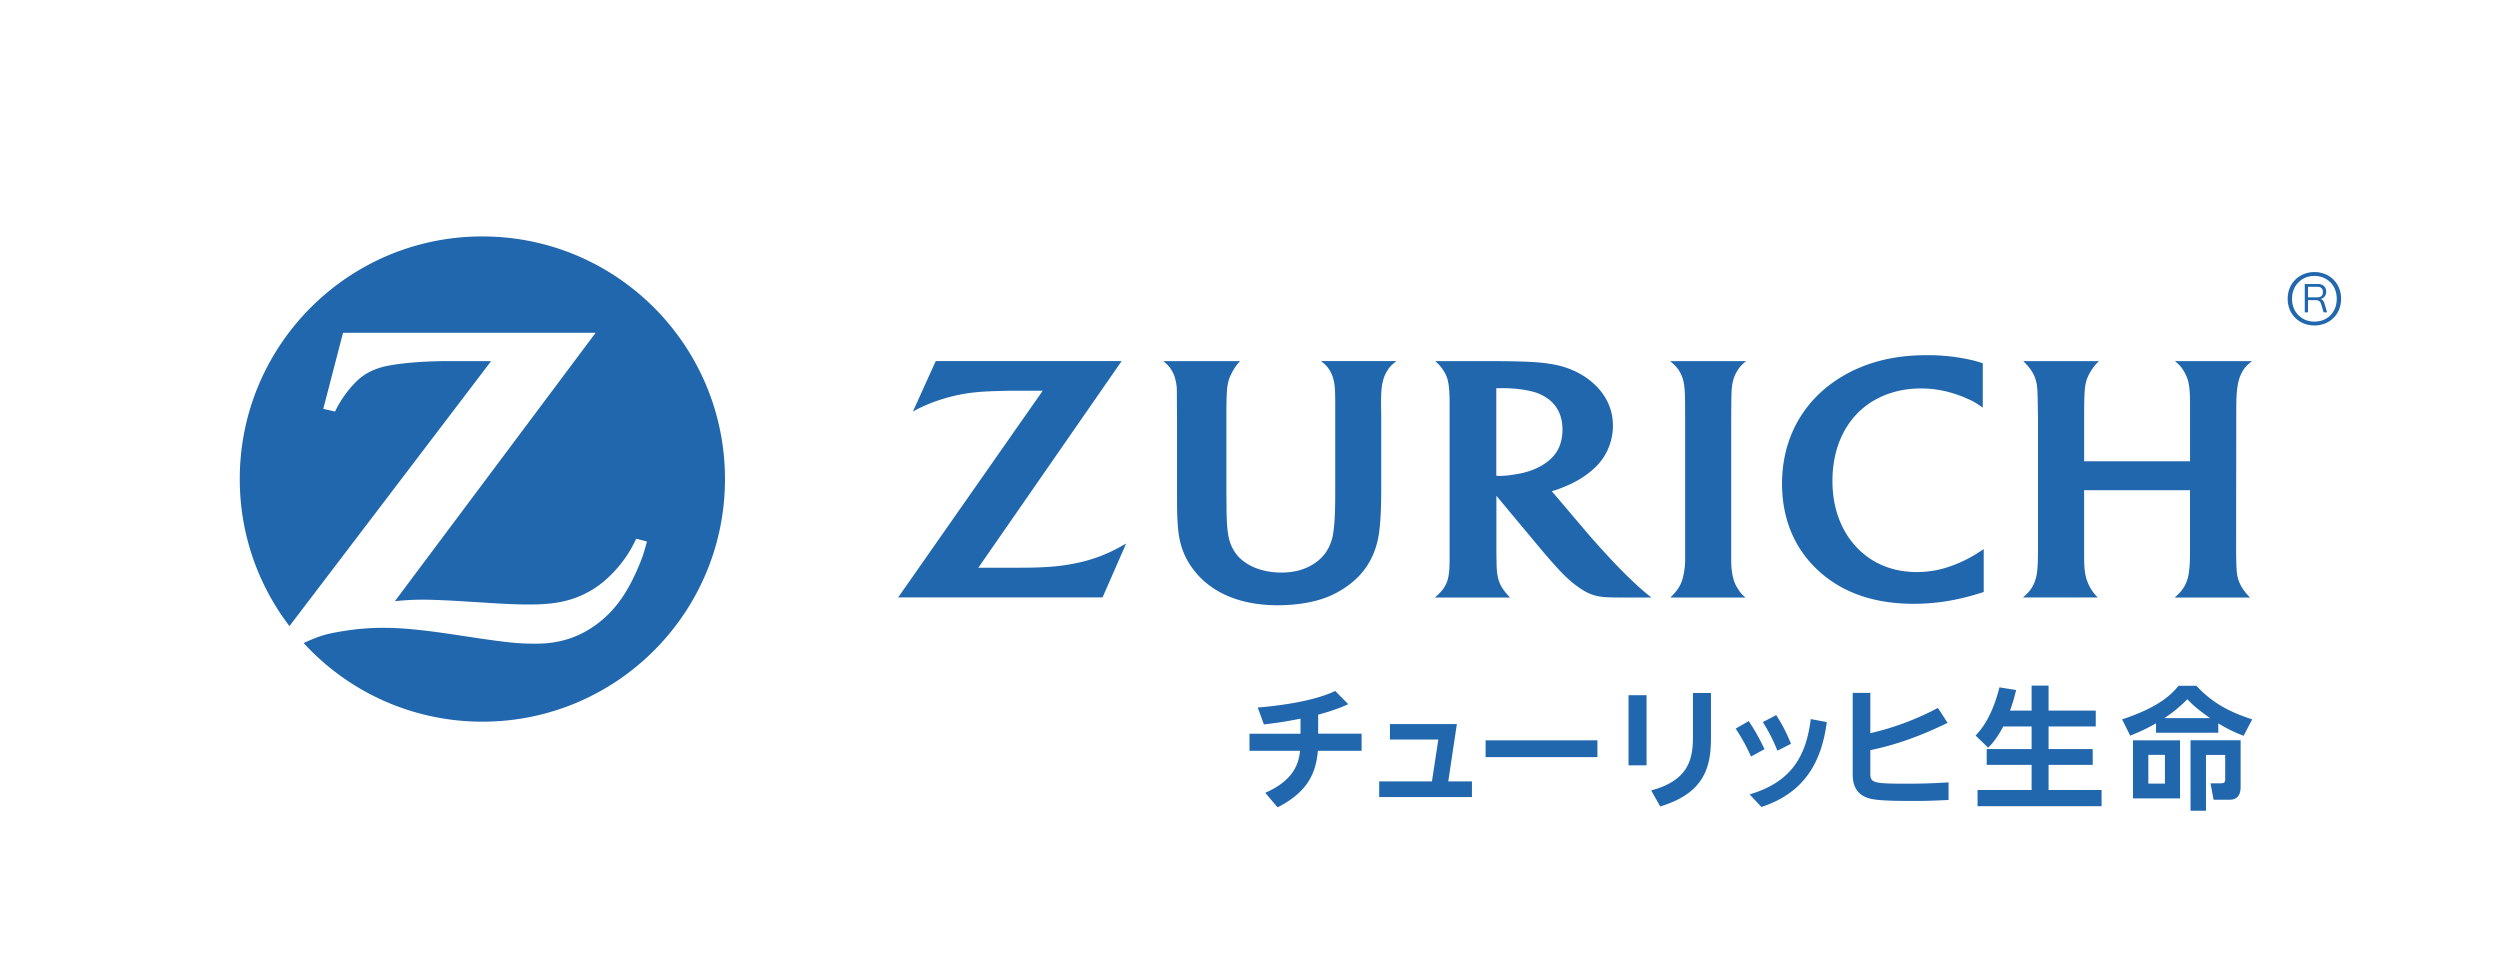<svg xmlns="http://www.w3.org/2000/svg" width="167" height="64" fill="none"><g fill="#2167AE" clip-path="url(#a)"><path d="M154.603 18.172c-.988 0-1.788.727-1.788 1.788s.798 1.783 1.788 1.783 1.783-.718 1.783-1.783-.797-1.788-1.783-1.788m0 3.313c-.838 0-1.497-.617-1.497-1.525s.662-1.53 1.497-1.53 1.492.612 1.492 1.53c0 .917-.64 1.525-1.492 1.525"/><path d="M153.958 20.86v-1.891h.868c.366 0 .565.21.565.523 0 .251-.159.436-.373.474.132.05.209.148.263.326l.167.57h-.233l-.15-.506c-.058-.202-.148-.308-.389-.308h-.5v.814h-.218zm.218-1h.634c.236 0 .361-.124.361-.35s-.127-.351-.361-.351h-.634zM32.22 15.793c-8.946 0-16.201 7.253-16.204 16.202v.01c0 3.692 1.24 7.095 3.32 9.819l13.471-17.701H29.92c-1.537 0-2.978.11-4.02.312-.63.124-1.192.35-1.65.673-.537.378-1.21 1.176-1.651 1.962-.05.091-.124.225-.218.42l-.786-.179 1.32-5.082h16.874L26.38 40.156c.87-.078 1.22-.097 1.93-.097.543 0 1.37.035 2.472.099l2.382.148c.856.049 1.584.075 2.135.075 1.227 0 2.027-.096 2.82-.338a6.5 6.5 0 0 0 1.734-.835c.941-.653 1.856-1.694 2.405-2.741.052-.106.141-.267.24-.481l.718.183c-.233.89-.357 1.23-.711 2.023-.72 1.61-1.535 2.686-2.652 3.512-1.15.852-2.421 1.27-3.925 1.293h-.23c-1.112.002-1.974-.092-4.641-.498-2.713-.417-4.095-.56-5.456-.56-.912 0-1.76.07-2.64.213-1.163.183-1.62.32-2.677.803a16.16 16.16 0 0 0 11.941 5.253c8.95 0 16.204-7.255 16.204-16.206s-7.257-16.207-16.204-16.207zM115.652 27.046c.005-1.056.031-1.344.164-1.771q.083-.258.228-.49c.162-.268.277-.397.591-.66h-5.068c.329.284.437.399.587.624.101.167.187.336.244.516.117.38.157.76.166 1.7q.001.72.003.952v9.451c0 .556-.099 1.145-.249 1.53-.063.16-.15.317-.253.46-.118.173-.205.27-.481.556h5.011c-.246-.214-.335-.312-.485-.556a2.3 2.3 0 0 1-.251-.481c-.134-.36-.214-.887-.214-1.385v-9.517l.005-.926zM149.388 27.04c0-.702.054-1.236.173-1.673a2.5 2.5 0 0 1 .252-.582c.164-.27.288-.399.624-.662h-5.151c.298.25.402.362.578.643.112.183.199.371.262.55.12.373.169.835.169 1.66v3.835h-7.074v-2.88c0-.875.005-1.445.042-1.874a3 3 0 0 1 .127-.685c.108-.34.396-.81.652-1.08.035-.037.099-.098.174-.17h-5.059c.303.311.385.405.519.607.11.162.206.34.274.535.131.399.157.62.171 1.67l.017 1v8.646c0 .876-.017 1.26-.064 1.664a3.4 3.4 0 0 1-.157.627c-.131.34-.312.607-.61.882q-.053.054-.173.157h5a2.9 2.9 0 0 1-.678-1.011c-.16-.418-.209-.716-.233-1.385q-.005-.502-.004-.94v-3.828h7.074V36.6c0 .852-.009 1.162-.073 1.605q-.037.362-.169.683a2.3 2.3 0 0 1-.568.828c-.046.04-.115.113-.218.197h5.043a3 3 0 0 1-.423-.488 2.4 2.4 0 0 1-.293-.518c-.155-.373-.19-.65-.209-1.43a57 57 0 0 1-.012-.818l.012-8.687v-.931zM109.053 38.818a33 33 0 0 1-1.788-1.835c-.47-.502-.852-.936-1.152-1.283l-2.452-2.886c.302-.09.427-.132.699-.242.798-.314 1.403-.664 1.947-1.124.625-.526 1.009-1.089 1.242-1.802a3.8 3.8 0 0 0 .194-1.218c0-.971-.359-1.851-1.065-2.588-.65-.68-1.551-1.182-2.564-1.424-.709-.164-1.443-.24-2.699-.272a59 59 0 0 0-1.464-.019h-4.073c.274.256.375.366.525.596.12.18.22.378.28.575.105.357.15.845.15 1.682v10.36c0 .746-.047 1.18-.174 1.53a2.5 2.5 0 0 1-.272.5c-.148.184-.24.28-.533.548h5.019a4.4 4.4 0 0 1-.436-.514 2.2 2.2 0 0 1-.268-.48c-.136-.35-.2-.728-.2-1.46a27 27 0 0 1-.01-.79v-3.553l2.925 3.508c.136.166.357.42.652.764.345.383.599.672.777.85.563.582 1.1 1.009 1.628 1.295.458.244.885.345 1.568.368q.387.01.823.01h1.981c-.261-.209-.373-.298-.578-.474-.213-.188-.441-.39-.675-.62zm-6.031-7.74c-.563.33-1.14.518-1.987.638-.321.049-.603.075-.826.075-.08 0-.136-.003-.256-.012v-5.845c.202-.005.277-.005.413-.005.775 0 1.53.092 2.121.26.399.116.77.313 1.075.573.533.456.812 1.115.812 1.939 0 .715-.209 1.325-.617 1.783a3 3 0 0 1-.737.591zM130.802 37.629c-.95.401-1.818.584-2.757.584-1.633 0-3.031-.582-4.066-1.699-1.025-1.107-1.572-2.64-1.572-4.376s.511-3.188 1.424-4.26a5.2 5.2 0 0 1 1.429-1.172c.894-.497 1.931-.757 3.057-.757.962 0 1.894.187 2.835.57.584.24.798.356 1.297.713v-2.968a8 8 0 0 0-.957-.258 13 13 0 0 0-2.78-.28c-1.697 0-3.163.273-4.498.838a9.1 9.1 0 0 0-2.171 1.286c-1.945 1.567-3.003 3.836-3.003 6.453 0 2.616 1.02 4.732 2.884 6.206 1.539 1.215 3.519 1.825 5.898 1.825 1.486 0 2.875-.22 4.433-.706.058-.016.145-.047.258-.082v-2.867c-.38.25-.509.333-.737.466a9 9 0 0 1-.971.481zM88.822 24.736c.099.169.183.35.233.537.11.383.138.765.138 1.652v6.002c0 1.29-.038 2.053-.134 2.682-.06.42-.202.81-.406 1.157-.385.643-1.096 1.135-1.94 1.351a4.7 4.7 0 0 1-1.122.13c-1.354 0-2.517-.508-3.083-1.338-.434-.645-.554-1.258-.575-2.881l-.01-1.303v-4.76c0-.923.005-1.361.038-1.833a3.2 3.2 0 0 1 .115-.725c.11-.364.38-.847.632-1.145.035-.033.072-.075.133-.14H77.71c.314.262.415.382.572.64.099.173.179.356.223.549q.097.36.108.727c0 .155.005.481.005.979l.007.915v4.521c0 1.68.007 2.105.063 2.778.092 1.155.439 2.074 1.105 2.91 1.195 1.504 3.119 2.29 5.568 2.29 1.171 0 2.307-.178 3.173-.5.91-.338 1.75-.901 2.35-1.567.73-.82 1.15-1.826 1.272-3.07.08-.722.11-1.58.11-2.817v-4.54l-.011-.902v-.178c0-.678.038-1.075.134-1.44.056-.226.148-.442.272-.639.166-.27.286-.394.62-.657h-5.034c.305.242.413.357.57.61zM71.513 37.69c-.702.13-1.495.2-2.478.223-.333.01-.748.01-1.262.01h-2.42l9.572-13.802H62.507l-1.526 3.37a10 10 0 0 1 1.152-.545c.709-.28 1.486-.502 2.234-.631.652-.113 1.253-.164 2.225-.192q.655-.023 1.227-.024h1.837l-9.66 13.809H73.65l1.577-3.602c-.549.314-.744.415-1.159.608-.798.363-1.659.626-2.555.774zM88.053 49.01h2.902v1.142h-2.921c-.134 1.629-.798 2.806-2.691 3.78l-.824-.971c1.966-.868 2.231-2.011 2.328-2.806h-3.381v-1.143h3.407v-1.007c-1.115.23-2.009.338-2.443.387l-.415-1.13c1.567-.125 3.815-.446 5.178-1.106l.868.883c-.788.373-1.682.612-2.008.701v1.274zM95.654 52.199l.425-2.797h-3.231v-1.035h4.47l-.575 3.832h1.583v1.044H92.13v-1.044h3.524M106.708 49.453v1.122h-7.47v-1.122zM109.99 46.438v4.688h-1.204v-4.688zm4.303-.143v2.992c0 1.966-.444 3.693-3.391 4.585l-.603-1.072c2.532-.679 2.79-2.124 2.79-3.61v-2.897h1.204zM116.817 48.17c.291.436.636.994 1.054 1.874l-.903.49a12.4 12.4 0 0 0-1.026-1.863l.878-.504zm5.214.063c-.338 2.54-1.382 4.692-4.367 5.673l-.788-.84c2.813-.833 3.78-2.583 4.083-5.033l1.07.202zm-3.383-.467c.396.61.692 1.182.99 1.921l-.908.46a11 11 0 0 0-.972-1.912l.892-.467zM130.098 48.287c-1.647.804-3.372 1.461-5.16 1.823v1.525c0 .652.125.716 2.427.716.896 0 1.717-.02 2.799-.09v1.178c-1.187.054-1.443.064-2.276.064-.974 0-2.248 0-2.886-.136-1.241-.266-1.242-1.3-1.242-1.683v-5.399h1.178v2.692a18.3 18.3 0 0 0 4.515-1.69zM133.818 48.53c-.434.814-.779 1.187-1.009 1.417l-.84-.814c.301-.32 1.073-1.143 1.594-3.217l1.114.178c-.08.32-.178.75-.408 1.373h1.443V45.8h1.133v1.666h3.151v1.06h-3.151v1.511h2.947v1.056h-2.947v1.68h3.541v1.08h-8.285v-1.08h3.611v-1.68h-3.001v-1.056h3.001v-1.51h-1.894zM148.183 48.945h-4.16v-.627c-.443.247-.823.46-1.727.824l-.539-1.089c2.611-.858 3.362-1.764 3.77-2.24h1.195c1.079 1.168 2.266 1.769 3.726 2.24l-.575 1.098a9.4 9.4 0 0 1-1.692-.833v.627zm-2.557 4.39h-3.142v-3.883h3.142zm-1.009-2.912h-1.108v1.922h1.108zm3.02-2.452c-.869-.603-1.188-.913-1.523-1.264a8.8 8.8 0 0 1-1.539 1.264zm-.275 6.185h-1.035V49.45h3.346v3.07c0 .255 0 .903-.744.903h-1.062l-.205-1.098h.69c.15 0 .291-.035.291-.22V50.43h-1.283v3.726z"/></g><defs><clipPath id="a"><path fill="#fff" d="M.227 0h165.995v64H.227z"/></clipPath></defs></svg>